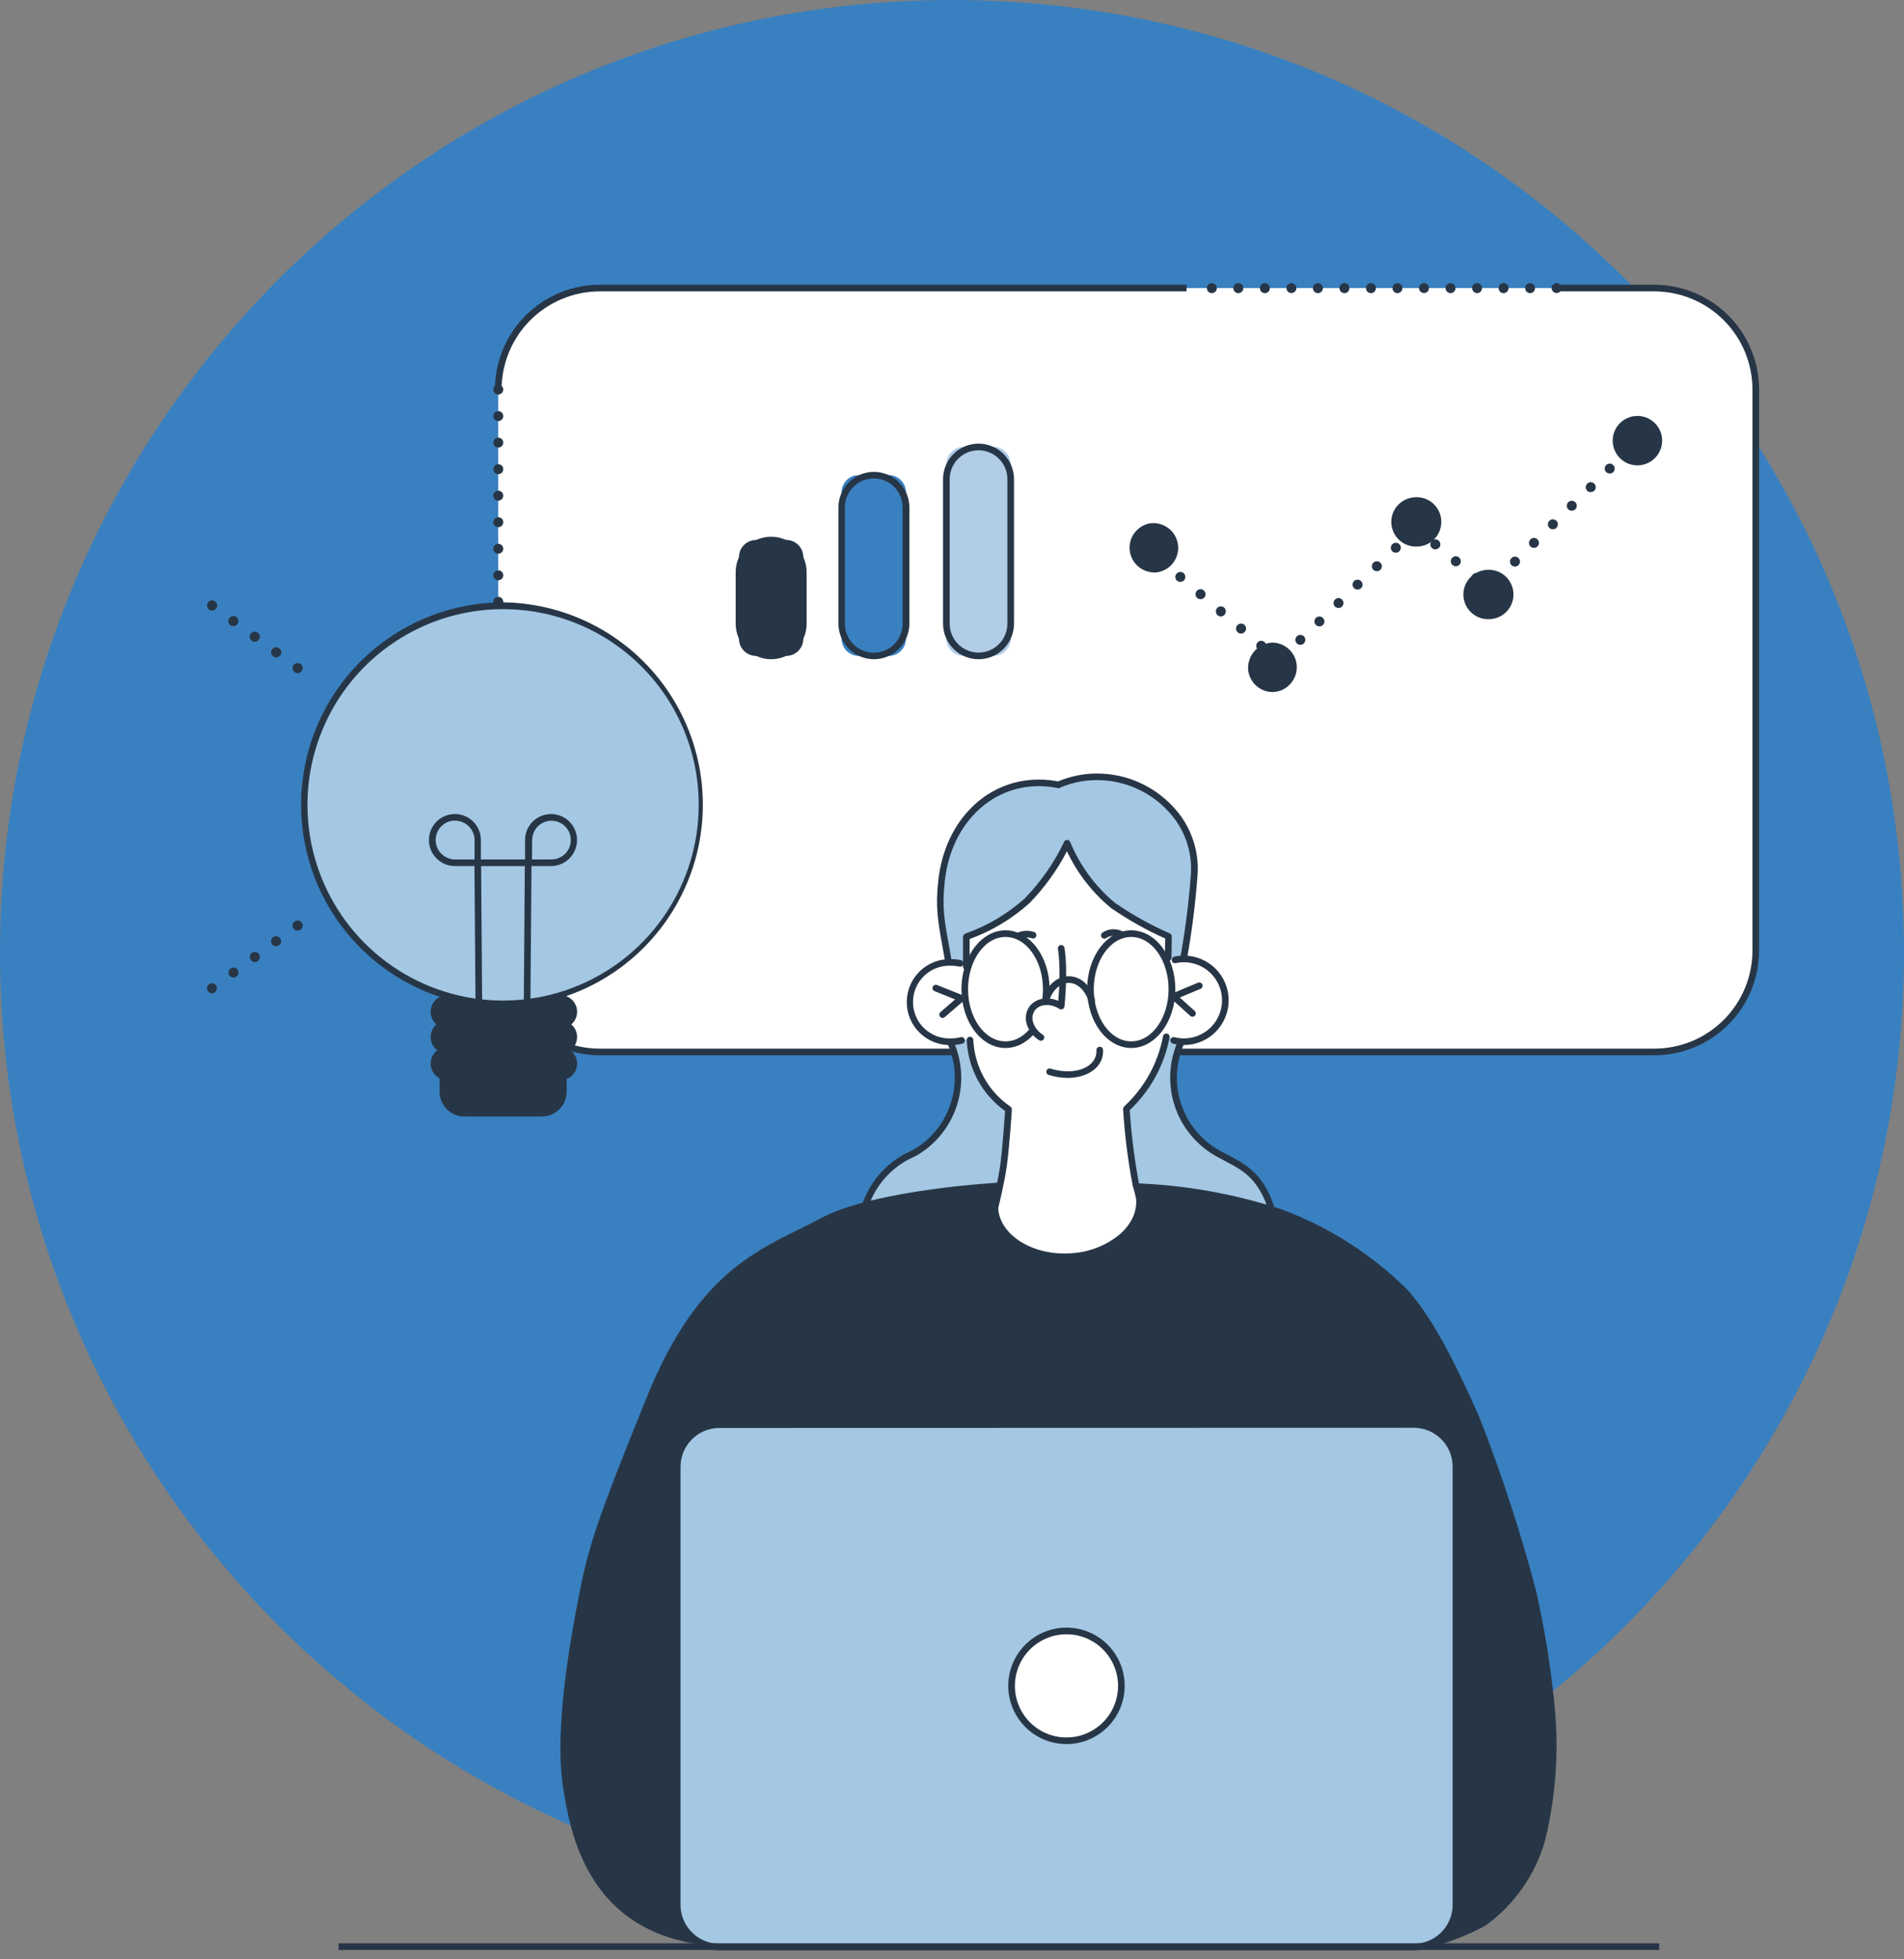 <svg width="175" height="180" viewBox="0 0 175 180" fill="none" xmlns="http://www.w3.org/2000/svg">
<rect x="0" y="0" width="175" height="180" fill="#808080" stroke="none"/>
<g clip-path="url(#clip0)">
<path d="M87.498 174.997C135.822 174.997 174.997 135.822 174.997 87.498C174.997 39.174 135.822 0 87.498 0C39.174 0 0 39.174 0 87.498C0 135.822 39.174 174.997 87.498 174.997Z" fill="#3980C0"/>
<path d="M152.059 26.465H55.114C52.643 26.465 50.272 27.447 48.525 29.195C46.777 30.943 45.795 33.313 45.795 35.785V87.323C45.795 89.795 46.777 92.165 48.525 93.913C50.272 95.661 52.643 96.642 55.114 96.642H152.059C154.53 96.642 156.901 95.661 158.648 93.913C160.396 92.165 161.378 89.795 161.378 87.323V35.785C161.378 33.313 160.396 30.943 158.648 29.195C156.901 27.447 154.53 26.465 152.059 26.465Z" fill="white"/>
<path d="M46.1 35.785H45.49C45.493 33.233 46.509 30.787 48.313 28.983C50.117 27.179 52.563 26.164 55.114 26.16H109.061V26.77H55.114C52.725 26.774 50.434 27.724 48.744 29.414C47.054 31.104 46.104 33.395 46.1 35.785Z" fill="#273646"/>
<path d="M142.613 26.465C142.614 26.344 142.662 26.228 142.748 26.143C142.833 26.057 142.949 26.009 143.07 26.008C143.191 26.009 143.307 26.057 143.392 26.143C143.477 26.229 143.525 26.345 143.525 26.465C143.525 26.525 143.514 26.585 143.492 26.641C143.469 26.696 143.436 26.747 143.394 26.79C143.351 26.832 143.301 26.866 143.245 26.889C143.19 26.912 143.13 26.923 143.07 26.923C142.949 26.923 142.833 26.875 142.747 26.789C142.661 26.703 142.613 26.587 142.613 26.465ZM140.176 26.465C140.176 26.345 140.224 26.229 140.309 26.143C140.394 26.057 140.509 26.009 140.63 26.008C140.751 26.008 140.868 26.056 140.954 26.142C141.039 26.228 141.088 26.344 141.088 26.465C141.089 26.526 141.079 26.587 141.057 26.644C141.034 26.701 141.001 26.753 140.958 26.796C140.915 26.84 140.864 26.874 140.808 26.898C140.752 26.921 140.691 26.933 140.63 26.933C140.57 26.932 140.51 26.92 140.454 26.896C140.399 26.872 140.348 26.837 140.306 26.794C140.264 26.75 140.231 26.699 140.21 26.642C140.188 26.586 140.177 26.526 140.179 26.465H140.176ZM137.736 26.465C137.737 26.344 137.785 26.228 137.871 26.143C137.956 26.057 138.072 26.009 138.193 26.008C138.253 26.008 138.313 26.02 138.368 26.043C138.424 26.066 138.474 26.099 138.517 26.142C138.559 26.184 138.593 26.235 138.616 26.29C138.639 26.346 138.651 26.405 138.651 26.465C138.653 26.526 138.642 26.587 138.62 26.644C138.597 26.701 138.564 26.753 138.521 26.796C138.479 26.84 138.427 26.874 138.371 26.898C138.315 26.921 138.254 26.933 138.193 26.933C138.132 26.933 138.072 26.921 138.016 26.897C137.96 26.873 137.909 26.839 137.866 26.795C137.824 26.752 137.79 26.7 137.768 26.643C137.745 26.587 137.734 26.526 137.736 26.465ZM135.299 26.465C135.3 26.344 135.348 26.228 135.434 26.143C135.519 26.057 135.635 26.009 135.756 26.008C135.877 26.009 135.993 26.057 136.079 26.143C136.165 26.228 136.213 26.344 136.214 26.465C136.215 26.526 136.204 26.587 136.182 26.643C136.159 26.7 136.126 26.752 136.083 26.795C136.041 26.839 135.99 26.873 135.934 26.897C135.878 26.921 135.817 26.933 135.756 26.933C135.636 26.929 135.521 26.878 135.438 26.791C135.354 26.703 135.309 26.586 135.312 26.465H135.299ZM132.862 26.465C132.863 26.344 132.911 26.228 132.997 26.143C133.082 26.057 133.198 26.009 133.319 26.008C133.441 26.008 133.557 26.056 133.643 26.142C133.729 26.228 133.777 26.344 133.777 26.465C133.779 26.526 133.768 26.587 133.746 26.644C133.724 26.701 133.69 26.753 133.647 26.796C133.605 26.84 133.554 26.874 133.497 26.898C133.441 26.921 133.38 26.933 133.319 26.933C133.258 26.933 133.198 26.921 133.142 26.897C133.086 26.873 133.035 26.839 132.992 26.795C132.95 26.752 132.916 26.7 132.894 26.643C132.871 26.587 132.861 26.526 132.862 26.465ZM130.425 26.465C130.426 26.344 130.474 26.228 130.56 26.143C130.646 26.057 130.761 26.009 130.883 26.008C131.003 26.009 131.119 26.057 131.204 26.143C131.289 26.229 131.337 26.345 131.337 26.465C131.338 26.525 131.327 26.585 131.304 26.641C131.282 26.696 131.248 26.747 131.206 26.79C131.164 26.832 131.113 26.866 131.058 26.889C131.002 26.912 130.943 26.923 130.883 26.923C130.761 26.923 130.645 26.875 130.559 26.789C130.473 26.703 130.425 26.587 130.425 26.465ZM127.988 26.465C127.988 26.345 128.036 26.229 128.121 26.143C128.206 26.057 128.322 26.009 128.442 26.008C128.564 26.008 128.68 26.056 128.766 26.142C128.852 26.228 128.9 26.344 128.9 26.465C128.902 26.526 128.891 26.587 128.869 26.644C128.847 26.701 128.813 26.753 128.77 26.796C128.728 26.84 128.677 26.874 128.62 26.898C128.564 26.921 128.503 26.933 128.442 26.933C128.382 26.933 128.321 26.921 128.265 26.897C128.209 26.873 128.159 26.839 128.116 26.795C128.074 26.751 128.041 26.7 128.019 26.643C127.997 26.587 127.986 26.526 127.988 26.465ZM125.548 26.465C125.549 26.344 125.597 26.228 125.683 26.143C125.768 26.057 125.884 26.009 126.005 26.008C126.127 26.008 126.243 26.056 126.329 26.142C126.415 26.228 126.463 26.344 126.463 26.465C126.465 26.526 126.454 26.587 126.432 26.644C126.41 26.701 126.376 26.753 126.333 26.796C126.291 26.84 126.24 26.874 126.183 26.898C126.127 26.921 126.066 26.933 126.005 26.933C125.945 26.933 125.884 26.921 125.828 26.897C125.772 26.873 125.721 26.839 125.678 26.795C125.636 26.752 125.602 26.7 125.58 26.643C125.557 26.587 125.547 26.526 125.548 26.465ZM123.111 26.465C123.112 26.344 123.16 26.228 123.246 26.143C123.332 26.057 123.447 26.009 123.569 26.008C123.69 26.008 123.806 26.056 123.892 26.142C123.978 26.228 124.026 26.344 124.026 26.465C124.028 26.526 124.017 26.587 123.995 26.644C123.973 26.701 123.939 26.753 123.897 26.796C123.854 26.84 123.803 26.874 123.746 26.898C123.69 26.921 123.63 26.933 123.569 26.933C123.508 26.933 123.447 26.921 123.391 26.897C123.335 26.873 123.284 26.839 123.242 26.795C123.199 26.752 123.165 26.7 123.143 26.643C123.121 26.587 123.11 26.526 123.111 26.465ZM120.674 26.465C120.675 26.344 120.723 26.228 120.809 26.143C120.895 26.057 121.011 26.009 121.132 26.008C121.253 26.009 121.369 26.057 121.454 26.143C121.54 26.228 121.588 26.344 121.589 26.465C121.59 26.526 121.58 26.587 121.557 26.643C121.535 26.7 121.501 26.752 121.459 26.795C121.416 26.839 121.365 26.873 121.309 26.897C121.253 26.921 121.193 26.933 121.132 26.933C121.071 26.933 121.01 26.921 120.954 26.897C120.898 26.873 120.847 26.839 120.805 26.795C120.762 26.752 120.728 26.7 120.706 26.643C120.684 26.587 120.673 26.526 120.674 26.465ZM118.237 26.465C118.238 26.344 118.286 26.228 118.372 26.143C118.458 26.057 118.574 26.009 118.695 26.008C118.815 26.009 118.931 26.057 119.016 26.143C119.101 26.229 119.149 26.345 119.149 26.465C119.15 26.525 119.139 26.585 119.116 26.641C119.094 26.696 119.06 26.747 119.018 26.79C118.976 26.832 118.925 26.866 118.87 26.889C118.814 26.912 118.755 26.923 118.695 26.923C118.635 26.923 118.575 26.911 118.52 26.888C118.464 26.865 118.414 26.831 118.371 26.789C118.329 26.746 118.295 26.696 118.272 26.64C118.249 26.585 118.237 26.525 118.237 26.465ZM115.797 26.465C115.798 26.344 115.846 26.228 115.932 26.143C116.018 26.057 116.133 26.009 116.255 26.008C116.376 26.008 116.492 26.056 116.578 26.142C116.664 26.228 116.712 26.344 116.712 26.465C116.714 26.526 116.703 26.587 116.681 26.644C116.659 26.701 116.625 26.753 116.583 26.796C116.54 26.84 116.489 26.874 116.432 26.898C116.376 26.921 116.316 26.933 116.255 26.933C116.194 26.933 116.133 26.921 116.077 26.897C116.021 26.873 115.97 26.839 115.928 26.795C115.885 26.752 115.851 26.7 115.829 26.643C115.807 26.587 115.796 26.526 115.797 26.465ZM113.36 26.465C113.361 26.344 113.409 26.228 113.495 26.143C113.581 26.057 113.697 26.009 113.818 26.008C113.939 26.008 114.055 26.056 114.141 26.142C114.227 26.228 114.275 26.344 114.275 26.465C114.277 26.526 114.266 26.587 114.244 26.644C114.222 26.701 114.188 26.753 114.146 26.796C114.103 26.84 114.052 26.874 113.996 26.898C113.939 26.921 113.879 26.933 113.818 26.933C113.757 26.933 113.696 26.921 113.64 26.897C113.584 26.873 113.533 26.839 113.491 26.795C113.448 26.752 113.415 26.7 113.392 26.643C113.37 26.587 113.359 26.526 113.36 26.465ZM110.923 26.465C110.924 26.344 110.973 26.228 111.058 26.143C111.144 26.057 111.26 26.009 111.381 26.008C111.502 26.008 111.618 26.056 111.704 26.142C111.79 26.228 111.838 26.344 111.838 26.465C111.84 26.526 111.829 26.587 111.807 26.644C111.785 26.701 111.751 26.753 111.709 26.796C111.666 26.84 111.615 26.874 111.559 26.898C111.502 26.921 111.442 26.933 111.381 26.933C111.32 26.933 111.26 26.921 111.203 26.897C111.147 26.873 111.096 26.839 111.054 26.795C111.011 26.752 110.978 26.7 110.955 26.643C110.933 26.587 110.922 26.526 110.923 26.465Z" fill="#273646"/>
<path d="M152.059 96.947H55.114C52.563 96.944 50.117 95.929 48.313 94.125C46.509 92.32 45.493 89.874 45.49 87.323V55.656H46.1V87.323C46.103 89.713 47.053 92.004 48.743 93.694C50.433 95.384 52.724 96.335 55.114 96.337H152.059C154.449 96.335 156.74 95.384 158.43 93.694C160.12 92.004 161.07 89.713 161.073 87.323V35.785C161.07 33.395 160.119 31.104 158.429 29.414C156.739 27.724 154.448 26.774 152.059 26.77H143.07V26.16H152.059C154.61 26.164 157.056 27.179 158.86 28.983C160.665 30.787 161.68 33.233 161.683 35.785V87.323C161.68 89.874 160.665 92.32 158.86 94.125C157.056 95.929 154.61 96.944 152.059 96.947Z" fill="#273646"/>
<path d="M45.341 55.29C45.34 55.229 45.351 55.169 45.374 55.113C45.396 55.056 45.43 55.005 45.472 54.962C45.515 54.919 45.566 54.885 45.622 54.861C45.678 54.838 45.738 54.826 45.798 54.826C45.92 54.827 46.037 54.877 46.122 54.964C46.208 55.051 46.256 55.168 46.256 55.29C46.255 55.411 46.206 55.527 46.121 55.612C46.035 55.698 45.919 55.746 45.798 55.747C45.677 55.747 45.561 55.699 45.475 55.613C45.389 55.527 45.341 55.411 45.341 55.29ZM45.341 52.853C45.34 52.792 45.352 52.733 45.375 52.677C45.398 52.621 45.431 52.571 45.474 52.528C45.516 52.486 45.567 52.452 45.623 52.429C45.678 52.406 45.738 52.395 45.798 52.395C45.92 52.395 46.036 52.443 46.122 52.529C46.208 52.615 46.256 52.731 46.256 52.853C46.255 52.974 46.206 53.089 46.121 53.174C46.035 53.259 45.919 53.307 45.798 53.307C45.738 53.307 45.679 53.296 45.623 53.273C45.568 53.251 45.517 53.217 45.475 53.175C45.432 53.133 45.399 53.083 45.376 53.027C45.353 52.972 45.341 52.913 45.341 52.853ZM45.341 50.413C45.34 50.352 45.352 50.293 45.375 50.237C45.398 50.182 45.431 50.132 45.474 50.089C45.517 50.047 45.567 50.014 45.623 49.991C45.679 49.969 45.738 49.957 45.798 49.958C45.919 49.958 46.035 50.006 46.121 50.091C46.206 50.176 46.255 50.292 46.256 50.413C46.255 50.534 46.206 50.65 46.121 50.735C46.035 50.821 45.919 50.869 45.798 50.87C45.677 50.87 45.561 50.822 45.475 50.736C45.389 50.65 45.341 50.534 45.341 50.413ZM45.341 47.976C45.34 47.916 45.352 47.856 45.375 47.8C45.398 47.744 45.431 47.694 45.474 47.651C45.516 47.609 45.567 47.575 45.623 47.552C45.678 47.529 45.738 47.518 45.798 47.518C45.92 47.518 46.036 47.566 46.122 47.652C46.208 47.738 46.256 47.854 46.256 47.976C46.255 48.097 46.206 48.213 46.121 48.298C46.035 48.384 45.919 48.432 45.798 48.433C45.677 48.433 45.561 48.385 45.475 48.299C45.389 48.213 45.341 48.097 45.341 47.976ZM45.341 45.539C45.34 45.478 45.352 45.419 45.375 45.363C45.398 45.307 45.431 45.257 45.474 45.214C45.516 45.172 45.567 45.138 45.623 45.115C45.678 45.092 45.738 45.081 45.798 45.081C45.92 45.081 46.036 45.129 46.122 45.215C46.208 45.301 46.256 45.417 46.256 45.539C46.255 45.66 46.206 45.776 46.121 45.861C46.035 45.947 45.919 45.995 45.798 45.996C45.677 45.996 45.561 45.948 45.475 45.862C45.389 45.776 45.341 45.66 45.341 45.539ZM45.341 43.102C45.34 43.042 45.352 42.982 45.375 42.926C45.398 42.87 45.431 42.82 45.474 42.777C45.516 42.735 45.567 42.701 45.623 42.678C45.678 42.655 45.738 42.644 45.798 42.644C45.92 42.644 46.036 42.693 46.122 42.778C46.208 42.864 46.256 42.98 46.256 43.102C46.255 43.223 46.206 43.339 46.121 43.424C46.035 43.51 45.919 43.559 45.798 43.559C45.677 43.559 45.561 43.511 45.475 43.425C45.389 43.34 45.341 43.223 45.341 43.102ZM45.341 40.665C45.34 40.605 45.352 40.545 45.375 40.489C45.398 40.434 45.431 40.383 45.474 40.34C45.516 40.298 45.567 40.264 45.623 40.241C45.678 40.218 45.738 40.207 45.798 40.207C45.92 40.207 46.036 40.256 46.122 40.341C46.208 40.427 46.256 40.544 46.256 40.665C46.255 40.786 46.206 40.901 46.121 40.986C46.035 41.072 45.919 41.119 45.798 41.119C45.738 41.12 45.679 41.108 45.623 41.086C45.568 41.063 45.517 41.029 45.475 40.987C45.432 40.945 45.399 40.895 45.376 40.84C45.353 40.784 45.341 40.725 45.341 40.665ZM45.341 38.225C45.34 38.165 45.352 38.105 45.375 38.049C45.398 37.993 45.431 37.943 45.474 37.9C45.516 37.858 45.567 37.824 45.623 37.801C45.678 37.778 45.738 37.767 45.798 37.767C45.92 37.767 46.036 37.815 46.122 37.901C46.208 37.987 46.256 38.103 46.256 38.225C46.255 38.346 46.206 38.462 46.121 38.547C46.035 38.633 45.919 38.681 45.798 38.682C45.677 38.682 45.561 38.634 45.475 38.548C45.389 38.462 45.341 38.346 45.341 38.225ZM45.341 35.788C45.34 35.728 45.352 35.668 45.375 35.612C45.398 35.557 45.431 35.506 45.474 35.463C45.516 35.421 45.567 35.387 45.623 35.364C45.678 35.341 45.738 35.33 45.798 35.33C45.92 35.33 46.036 35.379 46.122 35.464C46.208 35.55 46.256 35.666 46.256 35.788C46.255 35.909 46.206 36.025 46.121 36.11C46.035 36.196 45.919 36.245 45.798 36.245C45.677 36.245 45.561 36.197 45.475 36.111C45.389 36.026 45.341 35.909 45.341 35.788Z" fill="#273646"/>
<path d="M79.273 111.741C79.499 110.607 79.969 109.535 80.649 108.6C81.33 107.665 82.205 106.889 83.215 106.325C83.41 106.218 84.088 105.903 84.241 105.809C85.188 105.23 86.005 104.459 86.638 103.547C87.27 102.634 87.706 101.599 87.916 100.508C88.125 99.417 88.105 98.295 87.856 97.212C87.607 96.13 87.135 95.111 86.47 94.222L87.2 88.443C86.6 84.964 86.227 83.744 86.551 80.84C87.112 75.94 90.549 71.907 95.484 71.907C96.088 71.907 96.69 71.968 97.282 72.088L97.363 72.053C98.463 71.589 99.644 71.35 100.838 71.352C105.774 71.352 110.093 75.362 109.771 80.285C109.565 83.022 109.209 85.745 108.704 88.443L108.873 95.085C108.196 96.28 107.841 97.631 107.844 99.005C107.845 100.449 108.237 101.866 108.98 103.104C109.723 104.343 110.788 105.356 112.062 106.036C113.513 106.812 114.782 107.334 115.755 108.746C116.677 110.081 117.172 111.666 117.173 113.289L79.273 111.741Z" fill="#A4C7E3"/>
<path d="M117.484 113.61L78.906 112.03L78.974 111.679C79.208 110.501 79.695 109.388 80.402 108.418C81.109 107.447 82.019 106.642 83.069 106.059L83.553 105.816C83.773 105.709 84.004 105.598 84.082 105.55C84.993 104.993 85.779 104.252 86.388 103.374C86.997 102.496 87.415 101.501 87.617 100.452C87.819 99.403 87.799 98.323 87.559 97.282C87.319 96.241 86.864 95.262 86.223 94.407L86.152 94.306L86.892 88.465C86.801 87.933 86.716 87.456 86.635 87.018C86.201 84.627 85.964 83.309 86.246 80.82C86.869 75.401 90.669 71.618 95.484 71.618C96.077 71.617 96.668 71.674 97.249 71.787C98.386 71.306 99.608 71.059 100.841 71.063C102.14 71.064 103.425 71.331 104.617 71.847C105.808 72.362 106.882 73.116 107.773 74.061C108.569 74.888 109.185 75.872 109.581 76.949C109.978 78.027 110.146 79.175 110.076 80.321C109.876 83.054 109.526 85.774 109.028 88.469L109.2 95.16L109.158 95.234C108.376 96.621 108.044 98.216 108.21 99.799C108.375 101.382 109.028 102.875 110.08 104.07C110.686 104.758 111.41 105.333 112.218 105.767L112.757 106.049C113.977 106.698 115.125 107.289 116.002 108.571C116.957 109.96 117.471 111.606 117.475 113.292L117.484 113.61ZM79.649 111.449L116.868 112.974C116.806 111.521 116.334 110.115 115.508 108.918C114.704 107.759 113.668 107.218 112.468 106.591C112.289 106.497 112.108 106.403 111.926 106.303C110.96 105.786 110.105 105.082 109.413 104.233C108.721 103.383 108.204 102.405 107.893 101.354C107.582 100.303 107.482 99.201 107.6 98.112C107.718 97.022 108.051 95.967 108.58 95.007L108.412 88.42V88.388C108.908 85.704 109.259 82.996 109.463 80.275C109.526 79.212 109.369 78.148 109 77.148C108.632 76.149 108.06 75.237 107.321 74.47C106.488 73.586 105.482 72.881 104.366 72.398C103.25 71.916 102.047 71.667 100.832 71.667C99.677 71.664 98.534 71.895 97.47 72.345L97.311 72.419L97.214 72.397C96.641 72.281 96.058 72.223 95.474 72.222C90.977 72.222 87.427 75.791 86.843 80.885C86.567 83.287 86.788 84.494 87.226 86.905C87.307 87.359 87.398 87.852 87.492 88.404V88.446L86.768 94.15C87.44 95.075 87.913 96.129 88.158 97.245C88.402 98.361 88.412 99.516 88.188 100.637C87.964 101.758 87.511 102.82 86.856 103.756C86.201 104.693 85.359 105.483 84.383 106.079C84.296 106.134 84.059 106.257 83.802 106.374L83.348 106.601C82.433 107.113 81.632 107.807 80.996 108.641C80.359 109.475 79.901 110.431 79.649 111.449Z" fill="#273646"/>
<path d="M40.402 90.886H52.084V100.296C52.084 100.899 51.844 101.476 51.418 101.902C50.992 102.328 50.415 102.568 49.812 102.568H42.673C42.071 102.568 41.493 102.328 41.067 101.902C40.641 101.476 40.402 100.899 40.402 100.296V90.886Z" fill="#273646"/>
<path d="M51.448 94.475H41.038C40.646 94.457 40.276 94.288 40.005 94.005C39.734 93.721 39.583 93.344 39.583 92.951C39.583 92.559 39.734 92.182 40.005 91.898C40.276 91.614 40.646 91.446 41.038 91.428H51.448C51.654 91.418 51.859 91.451 52.053 91.523C52.246 91.595 52.422 91.706 52.571 91.848C52.72 91.991 52.839 92.162 52.92 92.352C53.001 92.541 53.043 92.745 53.043 92.951C53.043 93.158 53.001 93.362 52.92 93.551C52.839 93.741 52.72 93.912 52.571 94.054C52.422 94.197 52.246 94.307 52.053 94.38C51.859 94.452 51.654 94.484 51.448 94.475Z" fill="#273646"/>
<path d="M51.448 96.792H41.038C40.646 96.774 40.276 96.605 40.005 96.322C39.734 96.038 39.583 95.661 39.583 95.268C39.583 94.876 39.734 94.499 40.005 94.215C40.276 93.931 40.646 93.763 41.038 93.745H51.448C51.654 93.735 51.859 93.768 52.053 93.84C52.246 93.912 52.422 94.023 52.571 94.165C52.72 94.308 52.839 94.479 52.92 94.668C53.001 94.858 53.043 95.062 53.043 95.268C53.043 95.475 53.001 95.678 52.92 95.868C52.839 96.058 52.72 96.229 52.571 96.371C52.422 96.514 52.246 96.624 52.053 96.697C51.859 96.769 51.654 96.801 51.448 96.792Z" fill="#273646"/>
<path d="M51.448 99.235H41.038C40.646 99.217 40.276 99.049 40.005 98.765C39.734 98.481 39.583 98.104 39.583 97.712C39.583 97.319 39.734 96.942 40.005 96.658C40.276 96.375 40.646 96.206 41.038 96.188H51.448C51.654 96.179 51.859 96.211 52.053 96.283C52.246 96.356 52.422 96.466 52.571 96.609C52.72 96.751 52.839 96.922 52.92 97.112C53.001 97.301 53.043 97.505 53.043 97.712C53.043 97.918 53.001 98.122 52.92 98.311C52.839 98.501 52.72 98.672 52.571 98.815C52.422 98.957 52.246 99.068 52.053 99.14C51.859 99.212 51.654 99.245 51.448 99.235Z" fill="#273646"/>
<path d="M117.432 60.799C117.39 60.757 117.356 60.706 117.332 60.651C117.309 60.595 117.297 60.535 117.297 60.475C117.297 60.414 117.309 60.355 117.332 60.299C117.356 60.243 117.39 60.193 117.432 60.15C117.522 60.069 117.64 60.025 117.761 60.029C117.882 60.033 117.997 60.083 118.081 60.17C118.124 60.212 118.158 60.263 118.181 60.319C118.204 60.374 118.216 60.434 118.216 60.494C118.216 60.555 118.204 60.614 118.181 60.67C118.158 60.726 118.124 60.776 118.081 60.819C118.039 60.861 117.988 60.894 117.932 60.916C117.876 60.939 117.817 60.95 117.757 60.949C117.695 60.947 117.635 60.933 117.579 60.907C117.523 60.882 117.473 60.845 117.432 60.799ZM115.622 59.677C115.529 59.597 115.472 59.484 115.463 59.362C115.454 59.24 115.494 59.12 115.573 59.028C115.653 58.935 115.766 58.878 115.887 58.869C116.009 58.86 116.129 58.9 116.222 58.979C116.269 59.018 116.307 59.065 116.335 59.119C116.363 59.173 116.38 59.233 116.385 59.293C116.389 59.354 116.381 59.415 116.362 59.472C116.342 59.53 116.311 59.583 116.271 59.628C116.229 59.679 116.176 59.721 116.116 59.75C116.056 59.778 115.99 59.793 115.923 59.793C115.812 59.793 115.705 59.751 115.622 59.677ZM119.191 59.109C119.106 59.022 119.059 58.906 119.059 58.784C119.059 58.663 119.106 58.547 119.191 58.46C119.234 58.417 119.284 58.383 119.34 58.36C119.396 58.337 119.455 58.325 119.516 58.325C119.576 58.325 119.636 58.337 119.691 58.36C119.747 58.383 119.798 58.417 119.84 58.46C119.883 58.502 119.918 58.553 119.941 58.608C119.964 58.664 119.976 58.724 119.976 58.784C119.976 58.845 119.964 58.904 119.941 58.96C119.918 59.016 119.883 59.066 119.84 59.109C119.753 59.193 119.637 59.24 119.516 59.239C119.455 59.24 119.395 59.229 119.339 59.206C119.282 59.184 119.231 59.151 119.188 59.109H119.191ZM113.772 58.1C113.725 58.061 113.686 58.014 113.658 57.96C113.63 57.906 113.613 57.847 113.607 57.787C113.602 57.726 113.609 57.665 113.628 57.608C113.647 57.55 113.677 57.496 113.717 57.451C113.756 57.404 113.803 57.366 113.857 57.338C113.911 57.31 113.97 57.292 114.03 57.287C114.09 57.282 114.151 57.289 114.209 57.308C114.266 57.326 114.32 57.356 114.366 57.395C114.458 57.475 114.515 57.588 114.524 57.71C114.534 57.831 114.494 57.952 114.415 58.044C114.372 58.096 114.319 58.137 114.259 58.165C114.199 58.193 114.134 58.207 114.067 58.207C113.958 58.208 113.852 58.17 113.769 58.1H113.772ZM120.943 57.415C120.859 57.328 120.812 57.212 120.812 57.09C120.812 56.969 120.859 56.853 120.943 56.766C121.03 56.681 121.147 56.634 121.268 56.634C121.389 56.634 121.506 56.681 121.592 56.766C121.635 56.808 121.67 56.859 121.693 56.914C121.717 56.97 121.729 57.03 121.729 57.09C121.729 57.151 121.717 57.211 121.693 57.266C121.67 57.322 121.635 57.373 121.592 57.415C121.55 57.458 121.499 57.491 121.443 57.513C121.388 57.535 121.328 57.544 121.268 57.541C121.208 57.543 121.147 57.533 121.091 57.511C121.035 57.489 120.984 57.457 120.94 57.415H120.943ZM111.913 56.519C111.82 56.44 111.763 56.328 111.752 56.206C111.742 56.085 111.78 55.964 111.858 55.87C111.936 55.777 112.049 55.719 112.171 55.709C112.292 55.698 112.413 55.736 112.507 55.815C112.553 55.854 112.591 55.902 112.619 55.956C112.647 56.01 112.663 56.069 112.668 56.129C112.672 56.19 112.665 56.251 112.645 56.308C112.626 56.366 112.595 56.419 112.555 56.464C112.514 56.517 112.461 56.559 112.401 56.587C112.341 56.616 112.275 56.631 112.208 56.63C112.098 56.631 111.992 56.592 111.91 56.519H111.913ZM122.699 55.728C122.615 55.641 122.568 55.524 122.568 55.403C122.568 55.282 122.615 55.166 122.699 55.079C122.741 55.036 122.792 55.002 122.848 54.979C122.903 54.956 122.963 54.944 123.023 54.944C123.084 54.944 123.143 54.956 123.199 54.979C123.255 55.002 123.305 55.036 123.348 55.079C123.433 55.165 123.48 55.282 123.48 55.403C123.48 55.524 123.433 55.641 123.348 55.728C123.26 55.81 123.144 55.855 123.023 55.854C122.902 55.855 122.785 55.809 122.696 55.728H122.699ZM110.044 54.942C109.951 54.863 109.893 54.75 109.884 54.629C109.874 54.507 109.913 54.386 109.992 54.293C110.03 54.246 110.078 54.208 110.132 54.179C110.185 54.151 110.244 54.134 110.305 54.129C110.365 54.124 110.426 54.131 110.484 54.149C110.542 54.168 110.595 54.198 110.641 54.238C110.687 54.277 110.726 54.325 110.754 54.378C110.782 54.432 110.799 54.491 110.804 54.551C110.809 54.611 110.802 54.672 110.784 54.73C110.765 54.788 110.735 54.841 110.696 54.887C110.652 54.937 110.598 54.977 110.538 55.004C110.477 55.032 110.412 55.046 110.346 55.046C110.238 55.047 110.134 55.01 110.05 54.942H110.044ZM124.451 54.034C124.408 53.991 124.374 53.941 124.351 53.885C124.328 53.829 124.316 53.77 124.316 53.709C124.316 53.649 124.328 53.589 124.351 53.534C124.374 53.478 124.408 53.427 124.451 53.385C124.538 53.3 124.654 53.252 124.776 53.252C124.897 53.252 125.013 53.3 125.1 53.385C125.185 53.471 125.232 53.588 125.232 53.709C125.232 53.831 125.185 53.947 125.1 54.034C125.012 54.116 124.896 54.161 124.776 54.16C124.717 54.162 124.658 54.152 124.603 54.13C124.549 54.108 124.499 54.076 124.458 54.034H124.451ZM137.174 53.618C137.131 53.576 137.098 53.525 137.074 53.47C137.051 53.414 137.039 53.354 137.039 53.294C137.039 53.234 137.051 53.174 137.074 53.118C137.098 53.062 137.131 53.012 137.174 52.969C137.217 52.927 137.267 52.893 137.323 52.87C137.379 52.846 137.438 52.834 137.499 52.834C137.559 52.834 137.619 52.846 137.674 52.87C137.73 52.893 137.781 52.927 137.823 52.969C137.866 53.012 137.9 53.062 137.923 53.118C137.946 53.174 137.958 53.234 137.958 53.294C137.958 53.354 137.946 53.414 137.923 53.47C137.9 53.525 137.866 53.576 137.823 53.618C137.736 53.702 137.62 53.748 137.499 53.748C137.38 53.749 137.265 53.702 137.181 53.618H137.174ZM135.39 53.472C135.342 53.435 135.302 53.388 135.273 53.334C135.244 53.281 135.226 53.222 135.22 53.161C135.214 53.1 135.221 53.039 135.239 52.981C135.258 52.923 135.288 52.87 135.328 52.823C135.365 52.775 135.412 52.735 135.466 52.706C135.519 52.676 135.578 52.658 135.639 52.653C135.7 52.647 135.761 52.653 135.819 52.672C135.877 52.691 135.931 52.721 135.977 52.762C136.025 52.799 136.066 52.846 136.096 52.899C136.125 52.953 136.144 53.012 136.149 53.073C136.155 53.134 136.148 53.195 136.129 53.253C136.11 53.312 136.079 53.365 136.039 53.411C135.996 53.463 135.942 53.505 135.881 53.534C135.819 53.563 135.752 53.577 135.685 53.576C135.579 53.579 135.476 53.542 135.396 53.472H135.39ZM108.191 53.356C108.144 53.317 108.105 53.27 108.077 53.216C108.048 53.162 108.031 53.103 108.027 53.042C108.022 52.981 108.029 52.921 108.048 52.863C108.068 52.805 108.099 52.752 108.139 52.707C108.178 52.66 108.225 52.622 108.279 52.594C108.333 52.566 108.392 52.548 108.452 52.543C108.512 52.538 108.573 52.545 108.631 52.564C108.688 52.582 108.742 52.612 108.788 52.651C108.88 52.732 108.936 52.845 108.945 52.966C108.954 53.087 108.915 53.208 108.837 53.3C108.793 53.35 108.74 53.39 108.68 53.417C108.62 53.445 108.555 53.459 108.489 53.459C108.383 53.46 108.279 53.424 108.197 53.356H108.191ZM126.226 52.346C126.183 52.304 126.149 52.254 126.125 52.198C126.102 52.142 126.09 52.082 126.09 52.022C126.09 51.962 126.102 51.902 126.125 51.846C126.149 51.79 126.183 51.74 126.226 51.697C126.268 51.654 126.319 51.62 126.374 51.597C126.43 51.573 126.49 51.561 126.55 51.561C126.611 51.561 126.671 51.573 126.726 51.597C126.782 51.62 126.833 51.654 126.875 51.697C126.918 51.74 126.952 51.791 126.975 51.846C126.998 51.902 127.01 51.962 127.01 52.022C127.01 52.082 126.998 52.142 126.975 52.198C126.952 52.253 126.918 52.304 126.875 52.346C126.832 52.389 126.782 52.422 126.726 52.444C126.67 52.467 126.611 52.477 126.55 52.476C126.49 52.477 126.431 52.466 126.375 52.444C126.319 52.422 126.269 52.389 126.226 52.346ZM138.92 51.918C138.877 51.876 138.843 51.825 138.819 51.77C138.796 51.714 138.784 51.654 138.784 51.594C138.784 51.533 138.796 51.473 138.819 51.418C138.843 51.362 138.877 51.311 138.92 51.269C138.963 51.226 139.013 51.192 139.069 51.169C139.124 51.146 139.184 51.134 139.244 51.134C139.305 51.134 139.365 51.146 139.42 51.169C139.476 51.192 139.526 51.226 139.569 51.269C139.655 51.355 139.703 51.472 139.703 51.594C139.703 51.715 139.655 51.832 139.569 51.918C139.526 51.961 139.476 51.994 139.42 52.016C139.364 52.038 139.305 52.049 139.244 52.048C139.184 52.049 139.125 52.038 139.069 52.016C139.013 51.993 138.963 51.96 138.92 51.918ZM133.514 51.918C133.467 51.88 133.429 51.832 133.4 51.779C133.372 51.725 133.354 51.667 133.349 51.606C133.343 51.546 133.349 51.485 133.367 51.427C133.385 51.37 133.414 51.316 133.452 51.269C133.491 51.222 133.538 51.184 133.592 51.155C133.645 51.127 133.704 51.109 133.764 51.104C133.824 51.098 133.885 51.104 133.943 51.122C134.001 51.14 134.055 51.169 134.101 51.208C134.194 51.286 134.253 51.398 134.264 51.519C134.276 51.641 134.239 51.762 134.163 51.856C134.12 51.908 134.065 51.95 134.004 51.978C133.943 52.007 133.877 52.022 133.809 52.022C133.702 52.022 133.598 51.986 133.514 51.918ZM106.341 51.772C106.294 51.734 106.256 51.686 106.227 51.632C106.199 51.579 106.182 51.52 106.177 51.459C106.172 51.399 106.179 51.338 106.197 51.28C106.216 51.222 106.246 51.169 106.286 51.123C106.366 51.031 106.479 50.974 106.601 50.965C106.722 50.956 106.843 50.995 106.935 51.074C107.028 51.154 107.085 51.267 107.094 51.389C107.103 51.511 107.063 51.631 106.984 51.723C106.941 51.773 106.888 51.814 106.828 51.841C106.768 51.869 106.703 51.883 106.637 51.882C106.529 51.885 106.424 51.848 106.341 51.779V51.772ZM127.968 50.646C127.925 50.604 127.89 50.554 127.867 50.498C127.843 50.442 127.831 50.382 127.831 50.322C127.831 50.261 127.843 50.201 127.867 50.145C127.89 50.09 127.925 50.039 127.968 49.997C128.055 49.912 128.172 49.865 128.293 49.865C128.414 49.865 128.531 49.912 128.617 49.997C128.66 50.04 128.694 50.09 128.717 50.146C128.741 50.202 128.752 50.261 128.752 50.322C128.752 50.382 128.741 50.442 128.717 50.497C128.694 50.553 128.66 50.604 128.617 50.646C128.575 50.688 128.524 50.722 128.468 50.744C128.413 50.766 128.353 50.777 128.293 50.776C128.233 50.779 128.174 50.769 128.118 50.748C128.062 50.727 128.011 50.694 127.968 50.653V50.646ZM131.629 50.364C131.582 50.325 131.543 50.278 131.515 50.224C131.487 50.171 131.469 50.112 131.464 50.051C131.458 49.991 131.465 49.93 131.483 49.873C131.502 49.815 131.531 49.761 131.57 49.715C131.609 49.668 131.656 49.629 131.709 49.6C131.763 49.572 131.822 49.554 131.882 49.548C131.942 49.542 132.003 49.549 132.061 49.567C132.119 49.585 132.173 49.614 132.219 49.653C132.266 49.691 132.305 49.739 132.334 49.792C132.363 49.846 132.38 49.904 132.386 49.965C132.392 50.025 132.385 50.086 132.367 50.144C132.349 50.202 132.32 50.256 132.281 50.302C132.238 50.354 132.184 50.396 132.123 50.425C132.061 50.453 131.995 50.468 131.927 50.468C131.819 50.473 131.713 50.438 131.629 50.37V50.364ZM140.662 50.202C140.577 50.115 140.529 49.999 140.529 49.877C140.529 49.755 140.577 49.639 140.662 49.553C140.705 49.51 140.756 49.476 140.811 49.453C140.867 49.429 140.927 49.418 140.987 49.418C141.047 49.418 141.107 49.429 141.163 49.453C141.218 49.476 141.269 49.51 141.311 49.553C141.354 49.595 141.388 49.646 141.411 49.701C141.435 49.757 141.446 49.817 141.446 49.877C141.446 49.937 141.435 49.997 141.411 50.053C141.388 50.108 141.354 50.159 141.311 50.202C141.225 50.286 141.108 50.332 140.987 50.331C140.867 50.334 140.75 50.29 140.662 50.208V50.202ZM129.724 48.956C129.681 48.913 129.647 48.863 129.623 48.807C129.6 48.751 129.588 48.691 129.588 48.631C129.588 48.571 129.6 48.511 129.623 48.455C129.647 48.399 129.681 48.349 129.724 48.306C129.81 48.221 129.927 48.173 130.048 48.173C130.17 48.173 130.287 48.221 130.373 48.306C130.416 48.349 130.45 48.4 130.473 48.455C130.496 48.511 130.508 48.571 130.508 48.631C130.508 48.691 130.496 48.751 130.473 48.807C130.45 48.862 130.416 48.913 130.373 48.956C130.33 48.998 130.28 49.031 130.224 49.053C130.168 49.076 130.108 49.087 130.048 49.085C129.928 49.089 129.812 49.044 129.724 48.962V48.956ZM142.405 48.495C142.361 48.453 142.327 48.402 142.303 48.346C142.279 48.291 142.267 48.231 142.267 48.17C142.267 48.11 142.279 48.05 142.303 47.994C142.327 47.938 142.361 47.888 142.405 47.846C142.447 47.803 142.498 47.768 142.554 47.745C142.609 47.721 142.669 47.709 142.729 47.709C142.79 47.709 142.85 47.721 142.905 47.745C142.961 47.768 143.012 47.803 143.054 47.846C143.138 47.933 143.185 48.049 143.185 48.17C143.185 48.291 143.138 48.408 143.054 48.495C142.966 48.576 142.85 48.621 142.729 48.621C142.67 48.624 142.611 48.615 142.555 48.594C142.499 48.574 142.448 48.542 142.405 48.501V48.495ZM144.141 46.788C144.055 46.702 144.007 46.585 144.007 46.463C144.007 46.342 144.055 46.225 144.141 46.139C144.183 46.095 144.233 46.061 144.289 46.037C144.345 46.013 144.405 46.001 144.465 46.001C144.526 46.001 144.586 46.013 144.642 46.037C144.698 46.061 144.748 46.095 144.79 46.139C144.833 46.181 144.867 46.232 144.89 46.288C144.913 46.343 144.925 46.403 144.925 46.463C144.925 46.524 144.913 46.584 144.89 46.639C144.867 46.695 144.833 46.745 144.79 46.788C144.747 46.83 144.696 46.862 144.641 46.884C144.585 46.906 144.525 46.916 144.465 46.914C144.346 46.919 144.229 46.875 144.141 46.794V46.788ZM145.884 45.081C145.841 45.039 145.807 44.988 145.784 44.932C145.76 44.877 145.749 44.817 145.749 44.757C145.749 44.696 145.76 44.637 145.784 44.581C145.807 44.525 145.841 44.475 145.884 44.432C145.926 44.389 145.976 44.354 146.032 44.33C146.087 44.307 146.147 44.294 146.208 44.294C146.269 44.294 146.329 44.307 146.384 44.33C146.44 44.354 146.49 44.389 146.532 44.432C146.576 44.474 146.611 44.525 146.634 44.58C146.658 44.636 146.67 44.696 146.67 44.757C146.67 44.817 146.658 44.877 146.634 44.933C146.611 44.989 146.576 45.039 146.532 45.081C146.445 45.164 146.329 45.21 146.208 45.208C146.09 45.216 145.974 45.179 145.884 45.104V45.081ZM147.626 43.374C147.583 43.332 147.549 43.281 147.526 43.225C147.503 43.17 147.491 43.11 147.491 43.05C147.491 42.989 147.503 42.93 147.526 42.874C147.549 42.818 147.583 42.768 147.626 42.725C147.669 42.683 147.719 42.649 147.775 42.625C147.83 42.602 147.89 42.59 147.951 42.59C148.011 42.59 148.071 42.602 148.126 42.625C148.182 42.649 148.232 42.683 148.275 42.725C148.318 42.768 148.352 42.818 148.375 42.874C148.398 42.93 148.41 42.989 148.41 43.05C148.41 43.11 148.398 43.17 148.375 43.225C148.352 43.281 148.318 43.332 148.275 43.374C148.187 43.456 148.071 43.501 147.951 43.501C147.836 43.502 147.726 43.459 147.642 43.381L147.626 43.374ZM149.362 41.667C149.276 41.581 149.228 41.465 149.228 41.343C149.228 41.221 149.276 41.105 149.362 41.019C149.405 40.976 149.455 40.942 149.511 40.919C149.566 40.895 149.626 40.883 149.687 40.883C149.747 40.883 149.807 40.895 149.862 40.919C149.918 40.942 149.968 40.976 150.011 41.019C150.055 41.06 150.09 41.111 150.114 41.166C150.138 41.222 150.15 41.282 150.15 41.343C150.15 41.404 150.138 41.464 150.114 41.52C150.09 41.575 150.055 41.626 150.011 41.667C149.924 41.752 149.808 41.799 149.687 41.797C149.567 41.799 149.45 41.755 149.362 41.674V41.667Z" fill="#273646"/>
<path d="M92.038 108.632C92.038 108.632 80.454 109.226 75.421 111.929C70.388 114.632 64.421 116.147 59.498 128.235C54.576 140.322 54.005 142.512 53.203 146.62C52.402 150.728 51.003 158.565 51.698 163.795C52.392 169.026 54.19 175.114 60.585 177.664C62.355 178.36 64.236 178.733 66.137 178.764H131.97C133.543 178.305 135.065 177.686 136.512 176.918C139.173 175.003 141.11 172.247 142.009 169.094C142.967 165.169 143.275 161.113 142.921 157.088C142.577 153.364 141.986 149.666 141.153 146.02C139.727 140.643 137.993 135.353 135.961 130.175C134.458 126.813 131.95 121.229 129.224 118.351C125.961 115.16 122.064 112.689 117.786 111.098C113.381 109.652 108.792 108.845 104.158 108.7C99.294 108.642 92.038 108.632 92.038 108.632Z" fill="#273646"/>
<path d="M129.945 130.883H66.098C65.076 130.883 64.095 131.289 63.373 132.012C62.65 132.735 62.243 133.715 62.243 134.737V175.013C62.243 176.036 62.649 177.017 63.372 177.74C64.095 178.463 65.076 178.87 66.098 178.871H129.945C130.968 178.871 131.949 178.465 132.673 177.741C133.396 177.018 133.803 176.036 133.803 175.013V134.737C133.803 134.231 133.703 133.729 133.509 133.262C133.315 132.794 133.031 132.369 132.673 132.01C132.314 131.652 131.889 131.369 131.421 131.175C130.953 130.982 130.451 130.882 129.945 130.883Z" fill="#A4C7E3"/>
<path d="M129.945 179.176H66.098C64.995 179.174 63.938 178.735 63.158 177.955C62.378 177.174 61.939 176.116 61.938 175.013V134.737C61.939 133.634 62.378 132.577 63.158 131.797C63.938 131.017 64.995 130.578 66.098 130.577H129.945C131.048 130.578 132.106 131.017 132.887 131.797C133.667 132.576 134.106 133.634 134.108 134.737V175.013C134.107 176.117 133.668 177.175 132.888 177.956C132.107 178.736 131.049 179.175 129.945 179.176ZM66.098 131.184C65.155 131.189 64.252 131.568 63.587 132.236C62.922 132.905 62.548 133.81 62.548 134.754V175.013C62.553 175.953 62.928 176.854 63.593 177.519C64.257 178.185 65.158 178.561 66.098 178.566H129.945C130.889 178.566 131.794 178.192 132.463 177.526C133.132 176.86 133.51 175.957 133.514 175.013V134.737C133.514 133.791 133.138 132.883 132.469 132.213C131.799 131.544 130.891 131.168 129.945 131.168L66.098 131.184Z" fill="#273646"/>
<path d="M104.197 112.049C104.69 111.017 104.411 109.346 104.411 109.346C103.97 106.87 103.677 104.371 103.531 101.86C105.423 100.11 106.706 97.801 107.192 95.27C108.251 95.554 109.363 95.584 110.436 95.358C112.854 95.091 112.637 91.788 112.637 91.788C112.195 87.197 107.383 88.089 107.383 88.089L107.406 86.314C105.634 85.61 103.927 84.14 102.308 83.134C100.491 81.787 99.037 79.539 98.09 77.485C97.136 79.269 95.893 81.353 94.41 82.725C92.749 84.055 90.857 85.675 88.826 86.314V88.796C88.254 88.368 82.985 87.732 83.673 92.337C84.361 96.941 88.881 95.205 89.166 95.555C89.227 96.814 89.578 98.041 90.192 99.141C90.806 100.241 91.667 101.184 92.706 101.896C92.706 101.896 92.463 105.524 92.242 107.088C92.022 108.652 91.441 110.982 91.441 110.982C91.54 111.657 91.76 112.308 92.09 112.906C92.44 113.23 93.956 115.125 98.109 115.346C99.422 115.503 100.753 115.277 101.941 114.697C103.132 114.1 103.512 113.185 104.197 112.049Z" fill="white"/>
<path d="M98.022 159.921C99.02 159.922 99.996 159.626 100.826 159.072C101.656 158.518 102.303 157.73 102.686 156.808C103.068 155.886 103.168 154.872 102.974 153.893C102.78 152.914 102.299 152.014 101.594 151.308C100.888 150.602 99.989 150.121 99.01 149.927C98.031 149.732 97.017 149.831 96.095 150.213C95.172 150.595 94.384 151.242 93.83 152.072C93.275 152.901 92.979 153.877 92.979 154.875C92.979 156.213 93.51 157.496 94.456 158.442C95.401 159.388 96.684 159.92 98.022 159.921Z" fill="white"/>
<path d="M98.025 160.226C96.966 160.227 95.931 159.913 95.051 159.326C94.171 158.738 93.484 157.903 93.079 156.925C92.673 155.947 92.567 154.872 92.773 153.833C92.979 152.795 93.489 151.841 94.237 151.093C94.985 150.344 95.938 149.834 96.976 149.627C98.014 149.421 99.091 149.527 100.068 149.931C101.046 150.336 101.882 151.022 102.47 151.902C103.058 152.782 103.372 153.817 103.372 154.875C103.371 156.293 102.807 157.653 101.804 158.656C100.802 159.659 99.443 160.223 98.025 160.226ZM98.025 150.138C97.087 150.137 96.17 150.415 95.39 150.935C94.609 151.456 94.001 152.196 93.642 153.063C93.283 153.929 93.189 154.883 93.372 155.803C93.555 156.722 94.006 157.568 94.669 158.231C95.332 158.894 96.177 159.346 97.097 159.528C98.017 159.711 98.971 159.617 99.837 159.258C100.704 158.899 101.444 158.29 101.965 157.51C102.485 156.73 102.763 155.813 102.762 154.875C102.761 153.619 102.261 152.415 101.373 151.527C100.485 150.639 99.281 150.139 98.025 150.138Z" fill="#273646"/>
<path d="M64.525 73.951C64.517 78.483 62.824 82.851 59.775 86.204C56.726 89.558 52.539 91.657 48.028 92.095C43.517 92.532 39.004 91.276 35.368 88.571C31.731 85.866 29.231 81.905 28.353 77.459C27.474 73.012 28.281 68.398 30.616 64.514C32.952 60.629 36.648 57.752 40.987 56.442C45.325 55.131 49.996 55.481 54.091 57.424C58.186 59.366 61.412 62.763 63.142 66.952C64.059 69.171 64.529 71.55 64.525 73.951Z" fill="#A4C7E3"/>
<path d="M46.256 92.528C45.03 92.523 43.807 92.398 42.605 92.155C38.085 91.248 34.063 88.694 31.321 84.988C28.578 81.282 27.31 76.69 27.763 72.102C28.216 67.514 30.357 63.258 33.772 60.161C37.186 57.063 41.629 55.344 46.24 55.338H46.256C51.143 55.403 55.809 57.39 59.242 60.869C62.675 64.348 64.6 69.039 64.6 73.927C64.6 78.814 62.675 83.506 59.242 86.985C55.809 90.464 51.143 92.451 46.256 92.515V92.528ZM46.24 55.961C42.684 55.961 39.208 57.016 36.252 58.991C33.295 60.966 30.99 63.774 29.629 67.058C28.268 70.343 27.911 73.958 28.604 77.445C29.297 80.933 31.009 84.137 33.522 86.652C36.036 89.166 39.239 90.88 42.726 91.575C46.213 92.269 49.828 91.915 53.113 90.555C56.399 89.196 59.208 86.893 61.185 83.938C63.161 80.982 64.218 77.507 64.219 73.951C64.222 71.59 63.76 69.252 62.859 67.07C61.957 64.888 60.634 62.905 58.966 61.234C57.298 59.564 55.316 58.238 53.135 57.334C50.955 56.43 48.617 55.965 46.256 55.965L46.24 55.961Z" fill="#273646"/>
<path d="M130.136 50.215C129.802 50.213 129.472 50.138 129.17 49.994C128.868 49.851 128.602 49.642 128.39 49.384C128.178 49.125 128.026 48.823 127.944 48.499C127.862 48.175 127.853 47.837 127.917 47.508C128.005 47.07 128.221 46.667 128.537 46.351C128.854 46.035 129.256 45.819 129.695 45.73C130.009 45.658 130.336 45.654 130.652 45.718C130.968 45.782 131.267 45.912 131.529 46.1C131.791 46.289 132.01 46.531 132.171 46.81C132.332 47.09 132.431 47.401 132.463 47.722C132.495 48.043 132.457 48.367 132.354 48.673C132.251 48.978 132.083 49.258 131.863 49.494C131.643 49.73 131.375 49.916 131.077 50.041C130.78 50.165 130.459 50.224 130.136 50.215Z" fill="#273646"/>
<path d="M136.772 56.883C136.325 56.883 135.888 56.751 135.516 56.503C135.143 56.256 134.852 55.903 134.679 55.49C134.506 55.078 134.458 54.623 134.543 54.183C134.627 53.744 134.842 53.34 135.159 53.025C135.474 52.707 135.876 52.49 136.314 52.402C136.629 52.328 136.956 52.322 137.274 52.384C137.591 52.447 137.892 52.576 138.155 52.764C138.418 52.952 138.638 53.194 138.8 53.474C138.963 53.754 139.063 54.065 139.095 54.387C139.127 54.709 139.09 55.034 138.987 55.34C138.883 55.647 138.715 55.927 138.495 56.164C138.274 56.4 138.005 56.587 137.706 56.711C137.407 56.835 137.086 56.893 136.762 56.883H136.772Z" fill="#273646"/>
<path d="M150.563 42.751C150.036 42.767 149.52 42.598 149.104 42.275C148.688 41.951 148.397 41.493 148.281 40.979C148.166 40.465 148.232 39.926 148.47 39.456C148.708 38.986 149.102 38.613 149.585 38.401C150.067 38.189 150.609 38.152 151.116 38.295C151.623 38.439 152.065 38.754 152.365 39.188C152.665 39.621 152.805 40.145 152.761 40.67C152.717 41.196 152.491 41.689 152.123 42.067C151.712 42.489 151.152 42.734 150.563 42.751Z" fill="#273646"/>
<path d="M116.926 63.577C116.389 63.565 115.874 63.363 115.471 63.006C115.069 62.65 114.806 62.162 114.73 61.63C114.692 61.313 114.721 60.991 114.814 60.686C114.905 60.381 115.059 60.098 115.265 59.855C115.471 59.612 115.725 59.414 116.011 59.274C116.297 59.132 116.608 59.05 116.926 59.034C117.527 59.036 118.102 59.275 118.526 59.699C118.737 59.909 118.905 60.158 119.019 60.433C119.248 60.988 119.248 61.611 119.019 62.166C118.788 62.724 118.346 63.169 117.79 63.405C117.516 63.518 117.223 63.577 116.926 63.577Z" fill="#273646"/>
<path d="M106.027 52.587C105.474 52.57 104.947 52.354 104.543 51.977C104.139 51.6 103.887 51.088 103.832 50.538C103.778 49.989 103.926 49.438 104.249 48.989C104.572 48.541 105.047 48.226 105.585 48.102C106.025 48.017 106.481 48.064 106.894 48.237C107.308 48.41 107.661 48.702 107.909 49.076C108.157 49.449 108.289 49.887 108.288 50.335C108.288 50.937 108.049 51.515 107.623 51.941C107.197 52.367 106.619 52.606 106.017 52.606L106.027 52.587Z" fill="#273646"/>
<path d="M91.321 41.061H88.556C87.687 41.061 86.982 41.765 86.982 42.635V58.684C86.982 59.553 87.687 60.258 88.556 60.258H91.321C92.19 60.258 92.895 59.553 92.895 58.684V42.635C92.895 41.765 92.19 41.061 91.321 41.061Z" fill="#B0CCE6"/>
<path d="M89.939 60.563C89.077 60.562 88.25 60.22 87.639 59.612C87.028 59.004 86.683 58.18 86.677 57.318V44.017C86.677 43.152 87.021 42.323 87.633 41.711C88.244 41.099 89.074 40.756 89.939 40.756C90.803 40.756 91.633 41.099 92.245 41.711C92.856 42.323 93.2 43.152 93.2 44.017V57.301C93.199 58.166 92.855 58.995 92.244 59.606C91.632 60.218 90.803 60.562 89.939 60.563ZM89.939 41.366C89.236 41.366 88.561 41.645 88.064 42.142C87.567 42.64 87.287 43.314 87.287 44.017V57.301C87.287 57.65 87.356 57.994 87.489 58.316C87.623 58.638 87.818 58.93 88.064 59.176C88.31 59.422 88.602 59.618 88.924 59.751C89.246 59.884 89.591 59.953 89.939 59.953C90.287 59.953 90.632 59.884 90.953 59.751C91.275 59.618 91.567 59.422 91.813 59.176C92.059 58.93 92.255 58.638 92.388 58.316C92.521 57.994 92.59 57.65 92.59 57.301V44.017C92.589 43.314 92.309 42.64 91.812 42.143C91.315 41.646 90.641 41.367 89.939 41.366Z" fill="#273646"/>
<path d="M81.69 43.647H78.925C78.056 43.647 77.352 44.352 77.352 45.221V58.684C77.352 59.553 78.056 60.258 78.925 60.258H81.69C82.559 60.258 83.264 59.553 83.264 58.684V45.221C83.264 44.352 82.559 43.647 81.69 43.647Z" fill="#3980C0"/>
<path d="M80.308 60.563C79.448 60.558 78.626 60.215 78.018 59.608C77.41 59 77.067 58.177 77.063 57.318V46.61C77.063 45.745 77.406 44.916 78.017 44.305C78.629 43.694 79.458 43.35 80.322 43.35C81.187 43.35 82.016 43.694 82.627 44.305C83.238 44.916 83.582 45.745 83.582 46.61V57.318C83.577 58.182 83.229 59.009 82.615 59.617C82.002 60.225 81.172 60.565 80.308 60.563ZM80.308 43.952C79.605 43.954 78.932 44.234 78.435 44.73C77.938 45.227 77.658 45.901 77.657 46.603V57.311C77.657 58.014 77.936 58.689 78.433 59.186C78.93 59.683 79.605 59.962 80.308 59.962C81.011 59.962 81.685 59.683 82.182 59.186C82.679 58.689 82.959 58.014 82.959 57.311V46.603C82.958 45.9 82.678 45.226 82.181 44.73C81.684 44.233 81.01 43.953 80.308 43.952Z" fill="#273646"/>
<path d="M72.26 49.605H69.496C68.627 49.605 67.922 50.309 67.922 51.178V58.684C67.922 59.553 68.627 60.258 69.496 60.258H72.26C73.13 60.258 73.834 59.553 73.834 58.684V51.178C73.834 50.309 73.13 49.605 72.26 49.605Z" fill="#273646"/>
<path d="M70.878 60.563C70.016 60.562 69.19 60.22 68.579 59.612C67.968 59.004 67.622 58.18 67.617 57.318V52.567C67.617 51.702 67.96 50.873 68.572 50.261C69.184 49.65 70.013 49.306 70.878 49.306C71.743 49.306 72.572 49.65 73.184 50.261C73.796 50.873 74.139 51.702 74.139 52.567V57.308C74.137 58.172 73.792 58.999 73.181 59.609C72.57 60.219 71.742 60.562 70.878 60.563ZM70.878 49.91C70.175 49.911 69.501 50.19 69.004 50.687C68.507 51.184 68.228 51.858 68.227 52.561V57.302C68.227 58.005 68.506 58.679 69.004 59.176C69.501 59.673 70.175 59.953 70.878 59.953C71.581 59.953 72.255 59.673 72.753 59.176C73.25 58.679 73.529 58.005 73.529 57.302V52.567C73.53 52.219 73.462 51.873 73.329 51.551C73.196 51.228 73.001 50.935 72.755 50.688C72.509 50.442 72.216 50.246 71.894 50.112C71.572 49.978 71.227 49.91 70.878 49.91Z" fill="#273646"/>
<path d="M27.082 61.75C27.032 61.715 26.99 61.67 26.957 61.618C26.925 61.566 26.904 61.508 26.894 61.447C26.884 61.387 26.887 61.325 26.901 61.266C26.916 61.206 26.942 61.151 26.978 61.101C27.052 61.003 27.161 60.938 27.283 60.919C27.404 60.901 27.528 60.932 27.627 61.004C27.677 61.039 27.72 61.084 27.752 61.137C27.784 61.189 27.805 61.247 27.814 61.308C27.823 61.368 27.82 61.43 27.805 61.489C27.789 61.549 27.762 61.604 27.724 61.653C27.683 61.712 27.628 61.76 27.564 61.793C27.5 61.827 27.43 61.844 27.358 61.844C27.258 61.843 27.162 61.81 27.082 61.75ZM25.116 60.309C25.064 60.275 25.021 60.23 24.988 60.178C24.955 60.127 24.933 60.068 24.923 60.008C24.913 59.947 24.916 59.885 24.932 59.825C24.947 59.765 24.974 59.709 25.012 59.661C25.047 59.61 25.092 59.568 25.144 59.535C25.196 59.503 25.254 59.481 25.314 59.471C25.375 59.462 25.436 59.464 25.496 59.479C25.556 59.493 25.611 59.52 25.661 59.557C25.711 59.592 25.754 59.637 25.786 59.689C25.819 59.741 25.84 59.799 25.849 59.86C25.858 59.921 25.855 59.983 25.839 60.042C25.824 60.102 25.796 60.157 25.758 60.206C25.717 60.264 25.662 60.312 25.598 60.345C25.534 60.378 25.463 60.395 25.391 60.394C25.292 60.398 25.195 60.368 25.116 60.309ZM23.146 58.872C23.095 58.837 23.052 58.793 23.018 58.741C22.985 58.689 22.963 58.631 22.954 58.57C22.944 58.509 22.947 58.447 22.962 58.387C22.977 58.328 23.004 58.272 23.042 58.223C23.077 58.173 23.122 58.13 23.174 58.098C23.226 58.065 23.284 58.043 23.345 58.034C23.405 58.024 23.467 58.027 23.526 58.041C23.586 58.056 23.642 58.083 23.691 58.119C23.741 58.155 23.783 58.2 23.815 58.252C23.847 58.305 23.868 58.363 23.877 58.423C23.886 58.484 23.883 58.545 23.867 58.605C23.852 58.664 23.825 58.719 23.788 58.768C23.748 58.827 23.693 58.875 23.63 58.907C23.567 58.94 23.496 58.957 23.425 58.956C23.325 58.96 23.227 58.931 23.146 58.872ZM21.173 57.435C21.124 57.399 21.082 57.353 21.05 57.301C21.018 57.249 20.998 57.191 20.988 57.13C20.98 57.07 20.983 57.008 20.997 56.949C21.012 56.89 21.039 56.834 21.076 56.786C21.111 56.735 21.156 56.693 21.208 56.66C21.26 56.628 21.318 56.606 21.378 56.596C21.439 56.587 21.5 56.589 21.56 56.604C21.619 56.618 21.675 56.645 21.725 56.682C21.774 56.718 21.816 56.763 21.848 56.815C21.88 56.867 21.902 56.924 21.911 56.985C21.921 57.045 21.919 57.107 21.904 57.166C21.89 57.225 21.864 57.281 21.828 57.331C21.785 57.389 21.728 57.436 21.664 57.468C21.599 57.501 21.528 57.518 21.455 57.519C21.355 57.52 21.256 57.491 21.173 57.435ZM19.226 55.997C19.177 55.961 19.134 55.916 19.102 55.864C19.07 55.812 19.049 55.754 19.039 55.694C19.03 55.634 19.032 55.572 19.046 55.513C19.061 55.453 19.086 55.398 19.122 55.348C19.158 55.298 19.203 55.256 19.255 55.224C19.308 55.193 19.366 55.171 19.426 55.162C19.487 55.153 19.548 55.156 19.608 55.172C19.667 55.187 19.723 55.214 19.771 55.251C19.822 55.286 19.864 55.331 19.897 55.383C19.929 55.435 19.951 55.493 19.96 55.554C19.969 55.615 19.965 55.677 19.95 55.736C19.934 55.796 19.907 55.851 19.869 55.9C19.826 55.958 19.771 56.006 19.706 56.039C19.642 56.072 19.571 56.089 19.499 56.088C19.395 56.095 19.293 56.065 19.21 56.004L19.226 55.997Z" fill="#273646"/>
<path d="M19.106 91.055C19.071 91.007 19.046 90.952 19.032 90.894C19.018 90.836 19.016 90.776 19.026 90.717C19.035 90.658 19.057 90.602 19.088 90.551C19.12 90.501 19.161 90.457 19.21 90.422C19.257 90.386 19.311 90.36 19.369 90.345C19.427 90.33 19.488 90.327 19.547 90.336C19.606 90.345 19.662 90.366 19.713 90.398C19.764 90.429 19.808 90.471 19.842 90.519C19.88 90.568 19.906 90.624 19.922 90.683C19.937 90.742 19.94 90.804 19.931 90.865C19.922 90.925 19.901 90.983 19.869 91.035C19.837 91.088 19.795 91.133 19.745 91.168C19.666 91.223 19.572 91.253 19.476 91.253C19.403 91.252 19.331 91.234 19.266 91.2C19.202 91.165 19.147 91.115 19.106 91.055ZM21.092 89.624C21.055 89.575 21.029 89.519 21.014 89.46C20.999 89.401 20.996 89.339 21.005 89.279C21.014 89.219 21.035 89.161 21.066 89.108C21.098 89.056 21.14 89.011 21.189 88.975C21.238 88.939 21.294 88.912 21.353 88.898C21.412 88.883 21.473 88.88 21.534 88.889C21.594 88.898 21.652 88.919 21.704 88.95C21.756 88.982 21.802 89.023 21.838 89.072C21.91 89.172 21.939 89.297 21.919 89.418C21.9 89.54 21.834 89.648 21.734 89.721C21.655 89.777 21.561 89.806 21.465 89.806C21.393 89.807 21.322 89.791 21.257 89.759C21.192 89.728 21.135 89.681 21.092 89.624ZM23.039 88.177C23.004 88.128 22.979 88.074 22.965 88.016C22.951 87.958 22.949 87.897 22.959 87.839C22.968 87.78 22.989 87.723 23.021 87.673C23.053 87.622 23.094 87.578 23.142 87.544C23.191 87.505 23.246 87.477 23.306 87.461C23.365 87.445 23.427 87.442 23.488 87.451C23.549 87.46 23.608 87.482 23.66 87.515C23.712 87.547 23.757 87.59 23.791 87.641C23.828 87.69 23.855 87.746 23.871 87.805C23.886 87.864 23.889 87.926 23.88 87.986C23.871 88.047 23.85 88.105 23.818 88.157C23.786 88.209 23.744 88.255 23.694 88.29C23.618 88.348 23.524 88.379 23.428 88.378C23.351 88.38 23.275 88.363 23.207 88.328C23.139 88.293 23.081 88.24 23.039 88.177ZM25.008 86.746C24.971 86.697 24.945 86.641 24.93 86.581C24.916 86.522 24.913 86.46 24.923 86.399C24.933 86.339 24.954 86.281 24.987 86.229C25.019 86.177 25.062 86.132 25.112 86.097C25.209 86.026 25.33 85.997 25.449 86.015C25.567 86.033 25.674 86.098 25.745 86.194C25.783 86.242 25.811 86.298 25.826 86.357C25.842 86.417 25.845 86.479 25.836 86.54C25.827 86.6 25.806 86.659 25.773 86.711C25.741 86.763 25.698 86.808 25.648 86.843C25.57 86.901 25.475 86.932 25.378 86.931C25.307 86.93 25.237 86.914 25.173 86.882C25.109 86.85 25.054 86.803 25.012 86.746H25.008ZM26.975 85.308C26.938 85.259 26.911 85.203 26.897 85.144C26.882 85.084 26.88 85.022 26.889 84.962C26.899 84.901 26.921 84.843 26.953 84.791C26.986 84.739 27.028 84.694 27.078 84.659C27.127 84.622 27.183 84.595 27.242 84.58C27.301 84.565 27.363 84.562 27.424 84.571C27.484 84.58 27.542 84.601 27.594 84.633C27.647 84.665 27.692 84.707 27.727 84.757C27.765 84.805 27.792 84.861 27.808 84.92C27.823 84.979 27.826 85.041 27.817 85.102C27.808 85.162 27.787 85.221 27.755 85.273C27.723 85.325 27.68 85.37 27.63 85.406C27.553 85.464 27.458 85.496 27.361 85.496C27.287 85.497 27.213 85.481 27.147 85.448C27.081 85.415 27.023 85.367 26.978 85.308H26.975Z" fill="#273646"/>
<path d="M43.705 92.041L43.608 79.561H41.814C41.341 79.562 40.879 79.422 40.486 79.16C40.092 78.898 39.786 78.525 39.605 78.089C39.423 77.652 39.376 77.172 39.468 76.708C39.56 76.245 39.787 75.819 40.122 75.484C40.456 75.15 40.882 74.923 41.345 74.831C41.809 74.739 42.289 74.786 42.726 74.967C43.162 75.148 43.535 75.455 43.797 75.848C44.06 76.242 44.199 76.704 44.199 77.176V78.955H48.258V77.173C48.258 76.701 48.398 76.239 48.66 75.846C48.923 75.454 49.296 75.147 49.732 74.967C50.169 74.786 50.649 74.739 51.112 74.831C51.575 74.923 52.001 75.15 52.335 75.484C52.669 75.818 52.896 76.244 52.989 76.707C53.081 77.171 53.033 77.651 52.853 78.087C52.672 78.523 52.366 78.897 51.973 79.159C51.58 79.421 51.118 79.561 50.646 79.561H48.849L48.754 92.041H48.144L48.239 79.568H44.218L44.315 92.041H43.705ZM48.897 78.955H50.688C51.04 78.955 51.384 78.85 51.676 78.655C51.969 78.46 52.197 78.182 52.331 77.857C52.466 77.532 52.501 77.174 52.432 76.829C52.364 76.484 52.194 76.168 51.946 75.919C51.697 75.67 51.38 75.501 51.035 75.432C50.69 75.364 50.333 75.399 50.008 75.534C49.683 75.668 49.405 75.896 49.21 76.189C49.014 76.481 48.91 76.825 48.91 77.176L48.897 78.955ZM41.827 75.385C41.353 75.385 40.899 75.573 40.565 75.908C40.23 76.243 40.042 76.697 40.042 77.17C40.042 77.643 40.23 78.097 40.565 78.432C40.899 78.767 41.353 78.955 41.827 78.955H43.618V77.176C43.617 76.941 43.57 76.708 43.479 76.49C43.388 76.273 43.255 76.076 43.087 75.911C42.919 75.745 42.72 75.615 42.502 75.527C42.283 75.439 42.049 75.395 41.814 75.398L41.827 75.385Z" fill="#273646"/>
<path d="M92.804 87.171C92.755 87.172 92.707 87.161 92.664 87.14C92.62 87.118 92.583 87.087 92.554 87.047C92.526 87.008 92.507 86.962 92.501 86.914C92.494 86.866 92.499 86.817 92.515 86.772C92.594 86.531 92.724 86.31 92.896 86.123C93.068 85.937 93.278 85.789 93.511 85.691C93.996 85.479 94.541 85.455 95.043 85.623C95.12 85.648 95.184 85.702 95.221 85.775C95.257 85.847 95.264 85.93 95.239 86.007C95.214 86.085 95.16 86.148 95.088 86.185C95.015 86.222 94.932 86.229 94.855 86.204C94.497 86.081 94.105 86.096 93.758 86.246C93.603 86.312 93.463 86.41 93.349 86.534C93.234 86.657 93.147 86.803 93.093 86.963C93.072 87.023 93.034 87.076 92.982 87.113C92.93 87.151 92.868 87.171 92.804 87.171Z" fill="#273646"/>
<path d="M103.804 86.814C103.753 86.814 103.704 86.801 103.66 86.776C103.615 86.752 103.578 86.717 103.551 86.674C103.348 86.357 103.035 86.126 102.671 86.025C102.509 85.978 102.338 85.966 102.17 85.989C102.002 86.013 101.841 86.071 101.698 86.162C101.665 86.19 101.626 86.211 101.584 86.223C101.542 86.235 101.498 86.238 101.455 86.231C101.411 86.225 101.37 86.209 101.334 86.186C101.297 86.162 101.266 86.13 101.242 86.094C101.219 86.057 101.204 86.015 101.198 85.972C101.191 85.929 101.195 85.885 101.207 85.843C101.22 85.801 101.241 85.762 101.27 85.729C101.298 85.697 101.334 85.67 101.373 85.652C101.587 85.514 101.827 85.424 102.078 85.386C102.33 85.349 102.586 85.365 102.83 85.435C103.341 85.574 103.781 85.899 104.063 86.346C104.085 86.38 104.1 86.418 104.107 86.457C104.114 86.497 104.114 86.537 104.105 86.576C104.097 86.615 104.081 86.653 104.058 86.685C104.035 86.718 104.006 86.747 103.973 86.768C103.922 86.8 103.863 86.816 103.804 86.814Z" fill="#273646"/>
<path d="M103.973 95.974C106.043 95.974 107.721 93.69 107.721 90.873C107.721 88.056 106.043 85.772 103.973 85.772C101.903 85.772 100.225 88.056 100.225 90.873C100.225 93.69 101.903 95.974 103.973 95.974Z" fill="white"/>
<path d="M103.973 96.279C101.737 96.279 99.92 93.855 99.92 90.873C99.92 87.891 101.737 85.467 103.973 85.467C106.209 85.467 108.026 87.891 108.026 90.873C108.026 93.855 106.205 96.279 103.973 96.279ZM103.973 86.077C102.075 86.077 100.53 88.228 100.53 90.873C100.53 93.518 102.075 95.669 103.973 95.669C105.871 95.669 107.406 93.518 107.406 90.873C107.406 88.228 105.871 86.077 103.973 86.077Z" fill="#273646"/>
<path d="M92.418 95.974C94.487 95.974 96.165 93.69 96.165 90.873C96.165 88.056 94.487 85.772 92.418 85.772C90.348 85.772 88.67 88.056 88.67 90.873C88.67 93.69 90.348 95.974 92.418 95.974Z" fill="white"/>
<path d="M92.418 96.279C90.185 96.279 88.368 93.855 88.368 90.873C88.368 87.891 90.185 85.467 92.418 85.467C94.65 85.467 96.47 87.891 96.47 90.873C96.47 93.855 94.653 96.279 92.418 96.279ZM92.418 86.077C90.519 86.077 88.975 88.228 88.975 90.873C88.975 93.518 90.519 95.669 92.418 95.669C94.316 95.669 95.86 93.518 95.86 90.873C95.86 88.228 94.316 86.077 92.418 86.077Z" fill="#273646"/>
<path d="M95.679 95.312C94.689 94.663 94.306 93.514 94.819 92.716C95.331 91.918 96.548 91.795 97.535 92.431C97.535 92.431 97.875 89.205 97.535 87.122" fill="white"/>
<path d="M95.679 95.617C95.62 95.617 95.562 95.6 95.513 95.568C94.993 95.244 94.599 94.752 94.397 94.173C94.299 93.908 94.264 93.624 94.292 93.343C94.321 93.061 94.413 92.791 94.562 92.551C95.091 91.733 96.24 91.499 97.272 91.947C97.35 90.993 97.489 88.735 97.236 87.171C97.223 87.091 97.242 87.009 97.289 86.944C97.336 86.878 97.407 86.834 97.486 86.82C97.565 86.812 97.645 86.833 97.71 86.88C97.774 86.927 97.819 86.995 97.837 87.073C98.18 89.173 97.853 92.33 97.837 92.463C97.83 92.514 97.811 92.563 97.781 92.605C97.752 92.647 97.713 92.682 97.668 92.706C97.62 92.727 97.568 92.736 97.516 92.733C97.464 92.73 97.414 92.714 97.369 92.687C96.526 92.142 95.497 92.229 95.075 92.882C94.976 93.045 94.916 93.228 94.898 93.418C94.881 93.608 94.907 93.8 94.975 93.978C95.134 94.425 95.441 94.805 95.844 95.056C95.898 95.092 95.939 95.144 95.961 95.206C95.983 95.267 95.985 95.333 95.966 95.395C95.948 95.458 95.91 95.513 95.858 95.552C95.807 95.591 95.744 95.613 95.679 95.614V95.617Z" fill="#273646"/>
<path d="M96.084 92.278C96.056 92.281 96.028 92.281 96 92.278C95.961 92.267 95.925 92.249 95.894 92.224C95.863 92.199 95.837 92.168 95.817 92.133C95.798 92.098 95.786 92.06 95.781 92.02C95.777 91.98 95.781 91.94 95.792 91.902C96.175 90.555 97.132 89.686 98.226 89.686C99.32 89.686 100.215 90.503 100.621 91.772C100.645 91.849 100.639 91.932 100.602 92.004C100.566 92.075 100.502 92.13 100.426 92.155C100.349 92.174 100.267 92.165 100.197 92.129C100.126 92.092 100.072 92.031 100.043 91.957C99.719 90.948 99.005 90.296 98.226 90.296C97.447 90.296 96.681 91.006 96.376 92.07C96.356 92.132 96.317 92.184 96.264 92.222C96.212 92.259 96.149 92.279 96.084 92.278Z" fill="#273646"/>
<path d="M98.116 99.027C97.535 99.024 96.959 98.933 96.406 98.758C96.365 98.748 96.327 98.73 96.293 98.705C96.26 98.68 96.232 98.648 96.211 98.612C96.191 98.576 96.178 98.535 96.173 98.494C96.169 98.452 96.173 98.41 96.185 98.37C96.198 98.33 96.218 98.293 96.246 98.262C96.273 98.23 96.307 98.204 96.344 98.186C96.382 98.168 96.423 98.158 96.465 98.157C96.507 98.155 96.548 98.162 96.587 98.177C98.473 98.768 100.325 98.255 100.708 97.032C100.763 96.857 100.785 96.673 100.773 96.49C100.771 96.45 100.776 96.41 100.789 96.372C100.802 96.334 100.822 96.299 100.849 96.268C100.875 96.238 100.907 96.214 100.943 96.196C100.979 96.178 101.019 96.168 101.059 96.165C101.099 96.161 101.14 96.165 101.179 96.177C101.218 96.189 101.254 96.21 101.284 96.236C101.315 96.263 101.339 96.296 101.356 96.333C101.373 96.37 101.383 96.41 101.383 96.451C101.399 96.709 101.368 96.967 101.292 97.213C100.932 98.352 99.65 99.027 98.116 99.027Z" fill="#273646"/>
<path d="M108.821 96.007C108.475 96.005 108.13 95.962 107.795 95.877C107.719 95.852 107.655 95.8 107.615 95.732C107.575 95.663 107.562 95.582 107.578 95.504C107.588 95.465 107.605 95.429 107.629 95.397C107.653 95.365 107.683 95.338 107.717 95.318C107.752 95.297 107.79 95.284 107.829 95.279C107.869 95.273 107.909 95.276 107.948 95.286C108.233 95.359 108.526 95.396 108.821 95.397C109.748 95.397 110.638 95.028 111.294 94.372C111.95 93.716 112.319 92.826 112.319 91.899C112.319 90.971 111.95 90.081 111.294 89.425C110.638 88.769 109.748 88.401 108.821 88.401C108.56 88.4 108.299 88.43 108.045 88.488C107.969 88.5 107.891 88.482 107.827 88.438C107.763 88.395 107.719 88.329 107.702 88.253C107.685 88.178 107.697 88.099 107.736 88.032C107.775 87.966 107.838 87.916 107.912 87.894C108.21 87.826 108.515 87.791 108.821 87.79C109.36 87.79 109.894 87.897 110.393 88.103C110.891 88.31 111.344 88.612 111.725 88.994C112.107 89.375 112.409 89.828 112.616 90.326C112.822 90.825 112.929 91.359 112.929 91.899C112.929 92.438 112.822 92.972 112.616 93.471C112.409 93.969 112.107 94.422 111.725 94.803C111.344 95.185 110.891 95.487 110.393 95.694C109.894 95.9 109.36 96.007 108.821 96.007Z" fill="#273646"/>
<path d="M109.602 93.407C109.527 93.406 109.455 93.378 109.398 93.329L107.669 91.769C107.631 91.733 107.603 91.689 107.586 91.641C107.569 91.592 107.564 91.54 107.571 91.49C107.58 91.439 107.601 91.392 107.633 91.353C107.665 91.313 107.706 91.282 107.753 91.262L110.131 90.269C110.204 90.246 110.283 90.251 110.353 90.283C110.423 90.315 110.478 90.372 110.507 90.442C110.536 90.513 110.538 90.592 110.512 90.664C110.486 90.736 110.433 90.796 110.365 90.831L108.434 91.639L109.807 92.878C109.853 92.919 109.886 92.973 109.901 93.033C109.916 93.093 109.912 93.157 109.89 93.214C109.867 93.272 109.828 93.322 109.777 93.356C109.725 93.391 109.664 93.409 109.602 93.407Z" fill="#273646"/>
<path d="M87.404 96.007C86.876 96.022 86.351 95.931 85.859 95.739C85.367 95.548 84.918 95.259 84.539 94.891C84.16 94.523 83.859 94.083 83.654 93.597C83.448 93.11 83.342 92.587 83.342 92.059C83.342 91.531 83.448 91.008 83.654 90.522C83.859 90.035 84.16 89.595 84.539 89.227C84.918 88.859 85.367 88.571 85.859 88.379C86.351 88.188 86.876 88.097 87.404 88.112C87.709 88.112 88.012 88.144 88.31 88.206C88.389 88.223 88.458 88.27 88.502 88.338C88.546 88.406 88.562 88.489 88.545 88.568C88.528 88.647 88.481 88.716 88.413 88.76C88.345 88.804 88.262 88.82 88.183 88.803C87.927 88.747 87.666 88.719 87.404 88.719C86.953 88.699 86.503 88.77 86.081 88.929C85.658 89.088 85.272 89.331 84.946 89.643C84.62 89.955 84.361 90.329 84.183 90.745C84.006 91.16 83.915 91.606 83.915 92.058C83.915 92.509 84.006 92.955 84.183 93.371C84.361 93.785 84.62 94.16 84.946 94.472C85.272 94.784 85.658 95.027 86.081 95.186C86.503 95.345 86.953 95.416 87.404 95.397C87.7 95.397 87.994 95.361 88.28 95.289C88.32 95.276 88.362 95.272 88.404 95.276C88.446 95.28 88.487 95.292 88.523 95.312C88.56 95.333 88.592 95.361 88.618 95.394C88.643 95.427 88.661 95.465 88.671 95.506C88.681 95.547 88.683 95.589 88.676 95.63C88.669 95.672 88.653 95.711 88.63 95.746C88.608 95.782 88.578 95.811 88.542 95.835C88.507 95.858 88.468 95.873 88.426 95.88C88.092 95.964 87.749 96.007 87.404 96.007Z" fill="#273646"/>
<path d="M86.638 93.518C86.595 93.518 86.551 93.508 86.511 93.49C86.472 93.471 86.436 93.444 86.408 93.41C86.382 93.381 86.362 93.346 86.349 93.308C86.336 93.27 86.331 93.23 86.333 93.19C86.336 93.15 86.347 93.112 86.364 93.076C86.382 93.04 86.407 93.008 86.437 92.982L87.79 91.814L85.879 91.048C85.81 91.014 85.756 90.956 85.728 90.884C85.7 90.811 85.701 90.732 85.729 90.66C85.758 90.588 85.813 90.53 85.883 90.498C85.953 90.465 86.033 90.46 86.106 90.484L88.482 91.434C88.53 91.453 88.573 91.484 88.606 91.524C88.639 91.565 88.661 91.613 88.67 91.665C88.679 91.716 88.674 91.77 88.657 91.819C88.639 91.869 88.609 91.913 88.569 91.947L86.82 93.453C86.768 93.492 86.704 93.515 86.638 93.518Z" fill="#273646"/>
<path d="M88.816 89.111C88.735 89.111 88.657 89.079 88.6 89.022C88.543 88.965 88.511 88.887 88.511 88.806V86.061C88.513 85.998 88.535 85.937 88.572 85.885C88.608 85.834 88.659 85.795 88.718 85.772C90.74 85.059 92.602 83.957 94.199 82.527C95.674 81.003 96.893 79.249 97.807 77.335C97.829 77.28 97.869 77.233 97.92 77.202C97.971 77.171 98.03 77.158 98.09 77.163C98.148 77.165 98.205 77.184 98.254 77.217C98.302 77.251 98.34 77.297 98.362 77.352C99.262 79.528 100.68 81.452 102.493 82.956C104.078 84.044 105.762 84.982 107.523 85.756C107.576 85.782 107.622 85.823 107.654 85.873C107.686 85.923 107.703 85.982 107.704 86.041L107.672 87.988C107.67 88.068 107.637 88.144 107.58 88.2C107.523 88.256 107.447 88.287 107.367 88.287C107.327 88.286 107.287 88.278 107.25 88.262C107.213 88.247 107.18 88.224 107.152 88.195C107.124 88.167 107.102 88.133 107.087 88.096C107.072 88.058 107.065 88.019 107.065 87.979L107.094 86.22C105.358 85.442 103.697 84.508 102.13 83.429C100.402 82.011 99.013 80.225 98.064 78.202C97.155 79.953 95.994 81.561 94.618 82.975C93.012 84.413 91.146 85.531 89.121 86.269V88.799C89.122 88.84 89.114 88.88 89.1 88.918C89.085 88.956 89.062 88.99 89.034 89.019C89.005 89.048 88.971 89.072 88.934 89.087C88.897 89.103 88.856 89.111 88.816 89.111Z" fill="#273646"/>
<path d="M97.827 115.755C94.397 115.755 91.464 113.808 91.149 111.212C91.141 111.054 91.152 110.896 91.181 110.741C91.311 110.206 91.749 108.36 91.931 107.062C92.113 105.764 92.33 102.801 92.382 102.065C91.342 101.323 90.485 100.355 89.874 99.233C89.263 98.112 88.914 96.867 88.855 95.591C88.849 95.549 88.852 95.506 88.863 95.466C88.875 95.425 88.895 95.387 88.922 95.354C88.949 95.321 88.983 95.295 89.02 95.276C89.058 95.257 89.1 95.246 89.142 95.244C89.184 95.242 89.227 95.249 89.266 95.264C89.306 95.279 89.342 95.302 89.372 95.332C89.402 95.362 89.425 95.398 89.441 95.438C89.456 95.477 89.463 95.519 89.462 95.562C89.52 96.773 89.857 97.954 90.449 99.012C91.04 100.071 91.868 100.978 92.869 101.662C92.911 101.693 92.946 101.734 92.969 101.782C92.992 101.83 93.003 101.882 93.002 101.935C93.002 102.084 92.755 105.592 92.534 107.146C92.35 108.47 91.905 110.342 91.772 110.884C91.758 110.98 91.753 111.076 91.756 111.173C92.048 113.574 95.033 115.372 98.414 115.135C100.023 115.056 101.566 114.475 102.827 113.474C103.94 112.542 104.508 111.377 104.427 110.193C104.352 109.781 104.249 109.374 104.119 108.976C103.67 106.635 103.372 104.268 103.226 101.889C103.225 101.845 103.233 101.8 103.25 101.759C103.267 101.718 103.292 101.68 103.324 101.649C105.171 99.944 106.422 97.691 106.893 95.221C106.897 95.179 106.91 95.138 106.931 95.102C106.952 95.065 106.98 95.033 107.014 95.007C107.048 94.982 107.087 94.964 107.128 94.955C107.169 94.945 107.212 94.945 107.254 94.952C107.295 94.96 107.335 94.977 107.369 95.001C107.404 95.025 107.434 95.056 107.456 95.091C107.478 95.127 107.493 95.168 107.499 95.21C107.504 95.251 107.502 95.294 107.49 95.335C107.002 97.881 105.723 100.209 103.836 101.987C103.984 104.281 104.273 106.565 104.703 108.824C104.844 109.254 104.952 109.694 105.027 110.141C105.121 111.527 104.479 112.87 103.213 113.931C101.852 115.013 100.187 115.643 98.45 115.732C98.246 115.748 98.035 115.755 97.827 115.755Z" fill="#273646"/>
<path d="M152.503 178.527H31.119V179.137H152.503V178.527Z" fill="#273646"/>
</g>
<defs>
<clipPath id="clip0">
<rect width="175" height="179.176" fill="white"/>
</clipPath>
</defs>
</svg>
